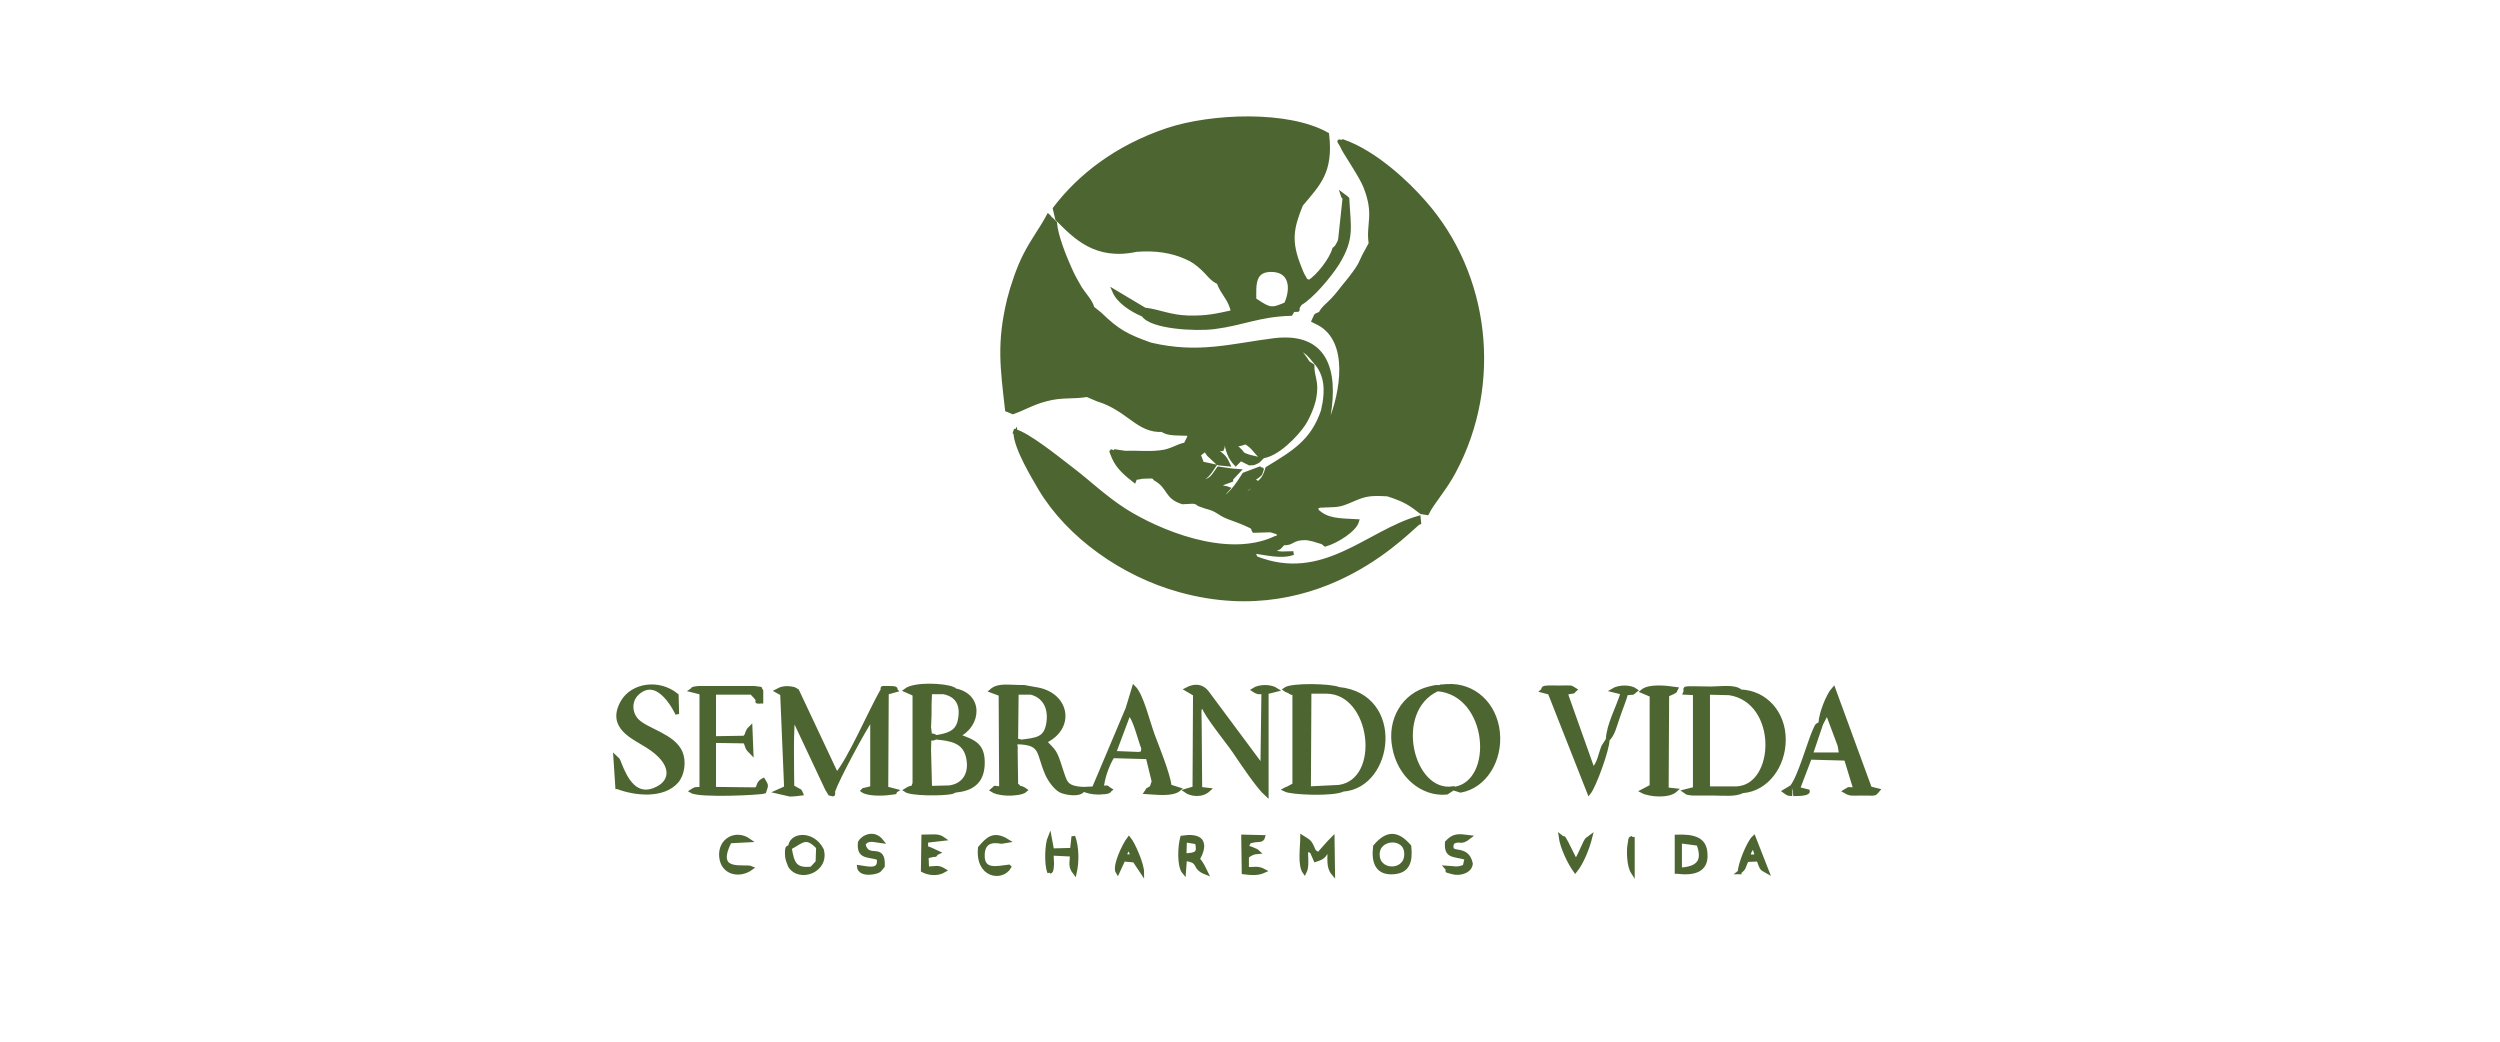 <?xml version="1.0" encoding="UTF-8"?>
<!DOCTYPE svg PUBLIC "-//W3C//DTD SVG 1.1//EN" "http://www.w3.org/Graphics/SVG/1.1/DTD/svg11.dtd">
<!-- Creator: CorelDRAW X6 -->
<svg xmlns="http://www.w3.org/2000/svg" xml:space="preserve" width="50.8mm" height="21.167mm" version="1.1" style="shape-rendering:geometricPrecision; text-rendering:geometricPrecision; image-rendering:optimizeQuality; fill-rule:evenodd; clip-rule:evenodd"
viewBox="0 0 5080 2117"
 xmlns:xlink="http://www.w3.org/1999/xlink">
 <defs>
  <style type="text/css">
   <![CDATA[
    .str0 {stroke:#4D6631;stroke-width:7.62}
    .fil0 {fill:#4D6631}
   ]]>
  </style>
 </defs>
 <g id="Capa_x0020_1">
  <path class="fil0 str0" d="M1609 1452l71 151 6 10c9,2 7,4 7,-5 9,-26 62,-125 79,-149l0 142 -16 4c-1,-1 -2,1 -3,2 10,7 38,7 53,5 23,-3 6,0 14,-5l-19 -5 1 -194 18 -5c-2,-2 6,-5 -13,-5 -24,-1 -9,1 -15,6 -24,42 -65,138 -92,170l-80 -170c-4,-2 -4,-4 -12,-5 -12,-2 -21,0 -30,5l7 4c1,0 3,1 4,2l8 191 -18 8 26 6c8,0 15,-1 23,-2 -4,-9 0,-3 -9,-9l-9 -5c0,-21 -3,-139 4,-146zm1343 151l-12 8c-51,5 -97,-36 -107,-92 -11,-56 19,-107 71,-120 1,0 12,-3 13,-3 5,0 6,0 8,0 1,0 2,0 3,-1 1,0 12,-1 13,-1 54,-3 97,37 103,94 6,56 -26,110 -76,119l-13 -4c86,-13 73,-193 -34,-202 -94,43 -53,213 31,201zm-1413 -182c5,6 -9,5 8,5l0 -22c-7,-7 6,-3 -14,-6l-95 0c-5,0 -15,0 -19,0 -17,2 -8,1 -14,5l20 5 0 195c-17,1 -10,-1 -20,5 16,10 140,4 148,1 4,-13 6,-11 -2,-24 -17,8 -8,29 -12,16 0,-1 -1,2 -2,3l-86 -1 0 -97 63 1c5,12 2,12 13,23l-2 -51c-5,5 -3,2 -7,10 -1,1 -1,12 -3,7 0,-1 -1,2 -1,3l-63 1 0 -92 76 0c1,1 2,2 3,3 0,1 2,2 3,3l4 5c0,-1 1,2 2,3zm887 181l-17 5c11,8 33,11 47,-2l-17 -2 -1 -129c0,-38 -3,-32 7,-39 4,17 51,74 63,92 15,22 48,72 66,88l0 -208 20 -5c-12,-8 -35,-8 -47,0 5,3 1,2 10,5 1,0 7,0 10,0l-2 151 -113 -152c-10,-12 -24,-14 -41,-5l17 10 -1 190zm-202 0l-23 1 0 0c-37,-2 -36,-13 -46,-42 -11,-35 -12,-33 -32,-54 58,-27 47,-94 -14,-106l-28 -5c-34,0 -52,-5 -67,8l19 7 1 191 0 0c-19,-1 -8,-4 -18,4 9,6 32,9 50,6l1 0 0 0c7,-1 14,-3 17,-6 -11,-8 -13,-3 -15,-8 -1,-2 -2,-1 -4,-2l-1 -72c2,-13 -8,-15 9,-15 45,3 36,21 54,63 5,12 17,29 28,35 10,5 40,10 46,-2 9,3 16,6 32,6 0,0 14,-1 14,-1 10,-2 5,-2 9,-5 -11,-7 -1,-5 -20,-4 3,-3 4,-6 4,-7 3,-19 11,-41 21,-57l71 2c0,-1 0,-2 0,-2 0,1 0,2 0,2l12 49 -4 12c-1,1 -2,1 -3,2 -10,7 -1,-2 -8,8 19,1 53,6 67,-6l-19 -6c-3,-25 -25,-79 -34,-103 -11,-30 -23,-82 -39,-98l-13 43 2 9 -2 -9 -68 161zm11 1c0,0 0,1 -1,1 0,0 -2,3 -3,3 0,0 1,-2 3,-4zm97 -70c0,0 0,-1 0,-1 0,0 0,1 0,1zm0 -1c0,0 0,-1 0,-1 0,0 0,1 0,1zm0 -1c0,0 0,-1 0,-1 0,0 0,1 0,1zm-9 -10l0 0c-3,13 5,7 -9,11l-50 -2 30 -80c12,9 22,54 29,71zm-249 -14c-11,-7 -10,11 -9,-9l1 -88c0,-1 0,-2 0,-2l29 0c24,6 40,27 35,61 -5,33 -23,34 -56,38zm-213 -105l0 0 1 109 -1 -109zm26 -1l1 0c-3,13 -5,55 -5,99 0,-42 1,-82 4,-99zm-4 115c0,40 2,78 4,90l-1 0c-2,-15 -4,-52 -4,-90zm46 84l-39 1 -2 -77c1,-39 -1,-16 13,-25 33,3 57,8 65,37 9,34 -6,60 -37,64zm-28 -103c-17,-10 -8,15 -13,-19 0,-1 1,-21 1,-24 0,-16 0,-31 1,-47l27 0c26,5 40,23 33,57 -5,25 -24,30 -49,34zm36 -97c-17,-8 -79,-11 -97,3l18 8 0 181c-8,20 4,0 -18,14 11,8 75,8 94,4l7 -3c32,-3 54,-16 56,-52 2,-42 -18,-48 -51,-60 45,-20 50,-85 -10,-93zm724 202l-28 4 28 -4 0 0zm-24 -99c0,-45 -2,-90 -5,-102l1 0c3,18 4,60 4,102zm21 -103l1 0c-2,15 -3,30 -3,46 0,-15 0,-31 2,-46zm63 199l-61 3 1 -196 35 0c94,1 115,180 25,193zm-1 -199c-15,-7 -96,-9 -109,1 7,5 -1,0 8,4 2,1 6,5 7,3 1,-1 2,1 4,2l0 185 -15 8c-1,-1 -2,1 -4,2 14,7 99,10 118,0 100,-7 123,-192 -9,-205zm-1465 200c37,14 93,19 120,-12 12,-14 16,-40 8,-59 -15,-34 -67,-44 -88,-64 -15,-15 -16,-39 -2,-54 45,-45 83,40 83,40l-1 -38c-37,-30 -90,-21 -110,13 -30,52 22,72 50,90 56,35 51,71 21,86 -44,23 -65,-19 -77,-50 -4,-11 -3,-7 -9,-13l4 61z"/>
  <path class="fil0 str0" d="M2063 879c1,32 36,89 51,115 57,95 167,174 284,206 293,81 474,-135 486,-138l-1 -10c-105,30 -194,136 -331,82l-6 -13c27,3 57,12 82,3 -23,0 -22,3 -46,-4 20,-8 14,-3 26,-16 20,2 15,-11 48,-10 8,2 12,2 20,5 19,6 7,1 17,8 24,-7 60,-30 65,-48 -37,-2 -61,-1 -82,-21 -2,-15 -3,-6 6,-10 38,-2 36,1 66,-12 27,-12 38,-13 72,-11 34,11 45,18 68,36l12 2c11,-22 38,-52 55,-85 95,-178 69,-400 -61,-547 -33,-38 -99,-101 -165,-124 -7,4 -12,-7 -2,10 2,8 38,59 47,82 23,58 5,75 11,116l-13 24c-3,7 -7,14 -9,19 -7,12 -17,25 -26,36 -11,13 -16,21 -28,34 -11,12 -20,17 -26,29 -12,6 -7,0 -14,15l12 6c64,36 47,139 21,202l-2 -15c16,-94 -7,-166 -110,-154 -88,11 -154,32 -252,9 -48,-17 -67,-27 -103,-62l-15 -12c-3,-13 -15,-25 -25,-40 -7,-12 -15,-26 -21,-40 -10,-22 -28,-66 -30,-93 -1,-1 -6,-6 -8,-8 -1,-1 -3,-1 -3,-3 -1,-2 -2,-2 -3,-3 -15,28 -30,46 -47,79 -13,25 -26,63 -33,91 -21,88 -14,136 -4,224l12 5c23,-8 40,-19 67,-26 33,-9 54,-4 84,-9l21 9c63,19 82,65 132,62 10,9 35,7 56,8 -3,11 -5,12 -9,21 -17,3 -29,14 -52,16 -24,3 -47,0 -71,1l-20 -3c-6,8 -13,-12 -3,13 9,21 28,36 42,47 5,-12 -4,-3 12,-7 3,-1 9,-1 12,-1 7,0 16,-2 18,4 31,18 21,37 56,48 15,0 25,-4 33,4l14 5c25,6 25,13 45,21 21,8 26,9 47,19 9,6 1,1 6,9l34 -1 16 5c0,22 2,5 -8,11 -98,45 -237,-14 -305,-57 -43,-28 -72,-57 -109,-85 -31,-24 -86,-68 -113,-76l-2 6zm673 -477l-8 -6c0,0 1,3 1,3 0,1 2,2 3,3l-9 84c-2,7 0,3 -5,12 -4,7 -3,4 -7,8 -6,22 -33,56 -51,67 -7,-5 -4,2 -12,-13 -2,-3 -5,-11 -7,-16 -22,-54 -16,-81 3,-128 35,-42 62,-66 53,-143 -79,-45 -235,-39 -325,-9 -104,35 -179,94 -229,160l5 21c36,36 78,81 161,63 39,-3 72,2 101,15 14,6 22,12 34,23 11,10 18,22 32,28 8,23 24,33 29,60 -33,7 -52,12 -91,11 -37,-1 -60,-13 -88,-16l-62 -37c9,21 35,38 59,48 16,25 106,30 145,25 60,-8 90,-25 155,-27l6 -10 1 2c9,0 7,2 7,-5l5 -8c23,-13 59,-55 76,-82 31,-51 23,-72 20,-131zm-234 571l15 -16 -13 -1 -28 -4c-11,15 -14,26 -39,28 13,-15 12,-5 30,-33l-28 -6c1,-1 1,-3 2,-4l-5 -13 13 -10 7 10 17 16c1,1 2,2 3,2l20 2c-8,-18 -14,-20 -29,-31l16 0c3,-8 3,-1 -4,-12l13 2c4,19 9,29 19,40l10 -10 18 9c10,-1 5,1 12,-2 7,-3 7,-4 10,-7 -9,-2 -32,-6 -37,-12 0,-1 -1,-2 -2,-3 -10,-11 -6,-5 -19,-12 12,-2 21,-4 28,-7 17,10 18,18 31,29 32,-1 73,-45 87,-66 9,-14 19,-37 22,-54 6,-33 -4,-40 -4,-65 -14,-9 -6,-3 -15,-15 -4,-6 -6,-8 -10,-12l2 -6c13,6 18,13 28,25 23,25 26,57 16,100 -21,62 -59,84 -113,117 -5,17 -10,25 -22,32 -6,-8 7,-3 -12,-9 8,-4 12,-4 17,-9 3,-4 2,1 5,-8 2,-9 4,-2 -3,-6l-32 12c-13,20 -30,48 -54,54l22 -25c-5,-2 -7,-1 -12,-3 -9,-3 -5,-2 -9,-4l27 -10zm33 19l18 -9c-6,13 -18,23 -36,25l19 -16zm78 -374c-21,8 -28,14 -50,0l-14 -9c0,-29 -4,-63 39,-60 36,3 39,38 25,69z"/>
  <path class="fil0 str0" d="M3542 1608c48,-4 83,-51 83,-105 0,-54 -37,-96 -88,-98 -11,-11 -42,-6 -60,-6 -70,-1 -48,-2 -53,9l20 1 0 194 -20 5c6,4 0,3 15,5l43 0c21,0 44,3 59,-5zm99 -9l-15 9c7,5 7,6 16,6m2 0c1,0 3,0 5,0 27,0 25,-6 25,-6l-20 -5 24 -63 73 2 19 62c-18,0 -9,-3 -21,4 12,7 13,5 34,5 32,0 25,2 33,-7l-16 -4 -74 -202c-11,12 -26,49 -27,70 -7,6 -5,-1 -12,15 -11,25 -30,94 -46,114m-335 -190c17,-2 8,2 18,-6 -11,-8 -34,-8 -47,0l20 5c-9,30 -29,65 -30,95l-9 14c-7,17 -8,34 -21,47l-53 -149 -1 -8c5,0 7,0 12,-1 1,0 3,0 3,-2 1,-1 2,-1 3,-2 -11,-7 -6,-5 -33,-5 -43,-1 -28,2 -34,7l15 4 80 203c11,-14 38,-88 38,-108 11,-10 15,-29 21,-46 6,-18 12,-31 17,-49zm208 0c103,16 98,189 15,193l-58 0 0 -194 43 1zm224 106l3 18 -61 0 21 -62 12 -23 25 67zm-351 89l-1 0c0,-1 -1,-1 -1,-1l-2 -95 0 0 2 93c0,-1 1,2 2,3zm-29 5l0 0c3,-14 4,-57 4,-100 0,42 -1,83 -4,99zm4 -120c0,-38 -2,-74 -5,-86l0 0c2,14 4,49 4,86zm22 -86l0 0c-2,14 -2,31 -2,47 0,-16 0,-32 2,-47zm-1 93c0,3 0,7 0,10 0,-3 0,-6 0,-10zm4 108l1 -191c1,-1 2,-1 3,-2l9 -4c8,-6 1,2 6,-7 -20,-3 -55,-7 -69,5l19 8 0 185 -19 10c15,8 54,11 68,-2l-18 -2z"/>
  <path class="fil0 str0" d="M3414 1766l0 -56 37 5c13,34 1,50 -37,52zm-1530 0l-1 -25c1,0 3,-1 4,-1 1,0 3,-1 4,-1 10,-3 9,1 11,-4 1,-2 2,-1 4,-2l-15 -7c-6,-2 -6,-2 -9,-4l0 -13 35 -4c-11,-8 -21,-5 -41,-5l-1 69c13,7 31,8 44,0 -13,-8 -16,-5 -34,-4zm1434 -65c-5,7 -4,-5 -7,16 -2,11 -2,42 7,56l0 -72zm-648 28c-8,-17 -6,-17 -24,-28 0,21 -6,57 5,72 6,-11 3,-32 3,-47 6,4 8,1 12,6l7 16c22,-7 16,-11 28,-23 1,20 -3,37 8,50l-1 -71c-10,10 -20,22 -29,32l-9 -6zm-620 32c-25,3 -54,11 -53,-24 1,-36 34,-26 38,-26l12 -2c-29,-18 -41,-3 -56,14 -6,58 45,65 60,39zm1514 -41c7,27 11,18 -11,21 2,-7 0,-4 3,-11 4,-8 4,-5 7,-9zm-30 53c13,-10 8,-10 16,-25l23 -1c8,23 8,18 18,24l-27 -69c-11,10 -29,55 -29,71zm-2012 -65c-27,-19 -60,-1 -57,33 3,34 38,41 62,23 -13,-6 -79,14 -44,-54l39 -2zm773 14l6 19 -17 -2 10 -17zm-12 25l22 2 16 24c0,-17 -18,-58 -27,-69 -10,13 -31,57 -23,69l12 -26zm251 -30c13,-10 -17,-2 16,-9 7,-1 15,1 17,-7l-41 -1 1 73c17,2 29,3 42,-3 -13,-7 -18,-4 -35,-4l0 -25c5,-4 3,-3 11,-7 1,0 10,-3 11,-3 -1,-1 -3,-1 -3,-2 -32,-15 -10,3 -19,-12zm649 -5c-10,-17 -1,-3 -12,-12 3,23 19,55 30,70 13,-16 25,-45 31,-69 -9,7 -6,0 -17,24 -5,11 -7,16 -13,25l-19 -38zm-1429 5c8,-15 22,-9 38,-7 -17,-22 -40,-8 -45,2 -3,31 15,25 38,32 5,28 -20,21 -40,18 0,0 1,16 30,11 14,-3 12,-5 19,-13 2,-46 -30,-10 -39,-43zm1196 -4c18,-11 16,4 36,-12 -23,-3 -32,-4 -46,11 -2,30 13,24 40,32l-4 17c-17,6 -18,3 -37,2 11,12 -10,3 13,10 14,4 36,-2 37,-18 -9,-40 -47,-11 -38,-42zm-818 60c3,-3 5,1 6,-17 0,-6 -1,-15 -1,-21l41 2c-1,19 -4,24 6,37 5,-22 5,-52 -3,-74l-3 27 -40 1 -5 -27c-6,14 -8,55 -1,72zm276 -65l24 4c5,22 0,25 -25,26l1 -31zm26 38c0,0 35,-54 -32,-44 -5,18 -7,58 4,71l2 -27c34,4 14,17 43,28 -6,-12 -9,-20 -17,-28zm-829 -23c25,-13 32,-27 57,-1l-1 30 -12 13c-35,4 -39,-12 -44,-41zm0 0c-1,1 -8,-9 -6,18 0,4 5,17 6,19 20,31 77,9 65,-33 -19,-37 -65,-32 -65,-4zm1195 18c-5,-39 53,-44 57,-10 5,42 -53,44 -57,10zm-6 -21c-4,32 4,55 37,53 31,-2 36,-23 33,-53 -24,-28 -45,-29 -69,-1zm614 52c33,4 60,-2 58,-36 -1,-32 -25,-37 -59,-36l0 72z"/>
 </g>
</svg>

